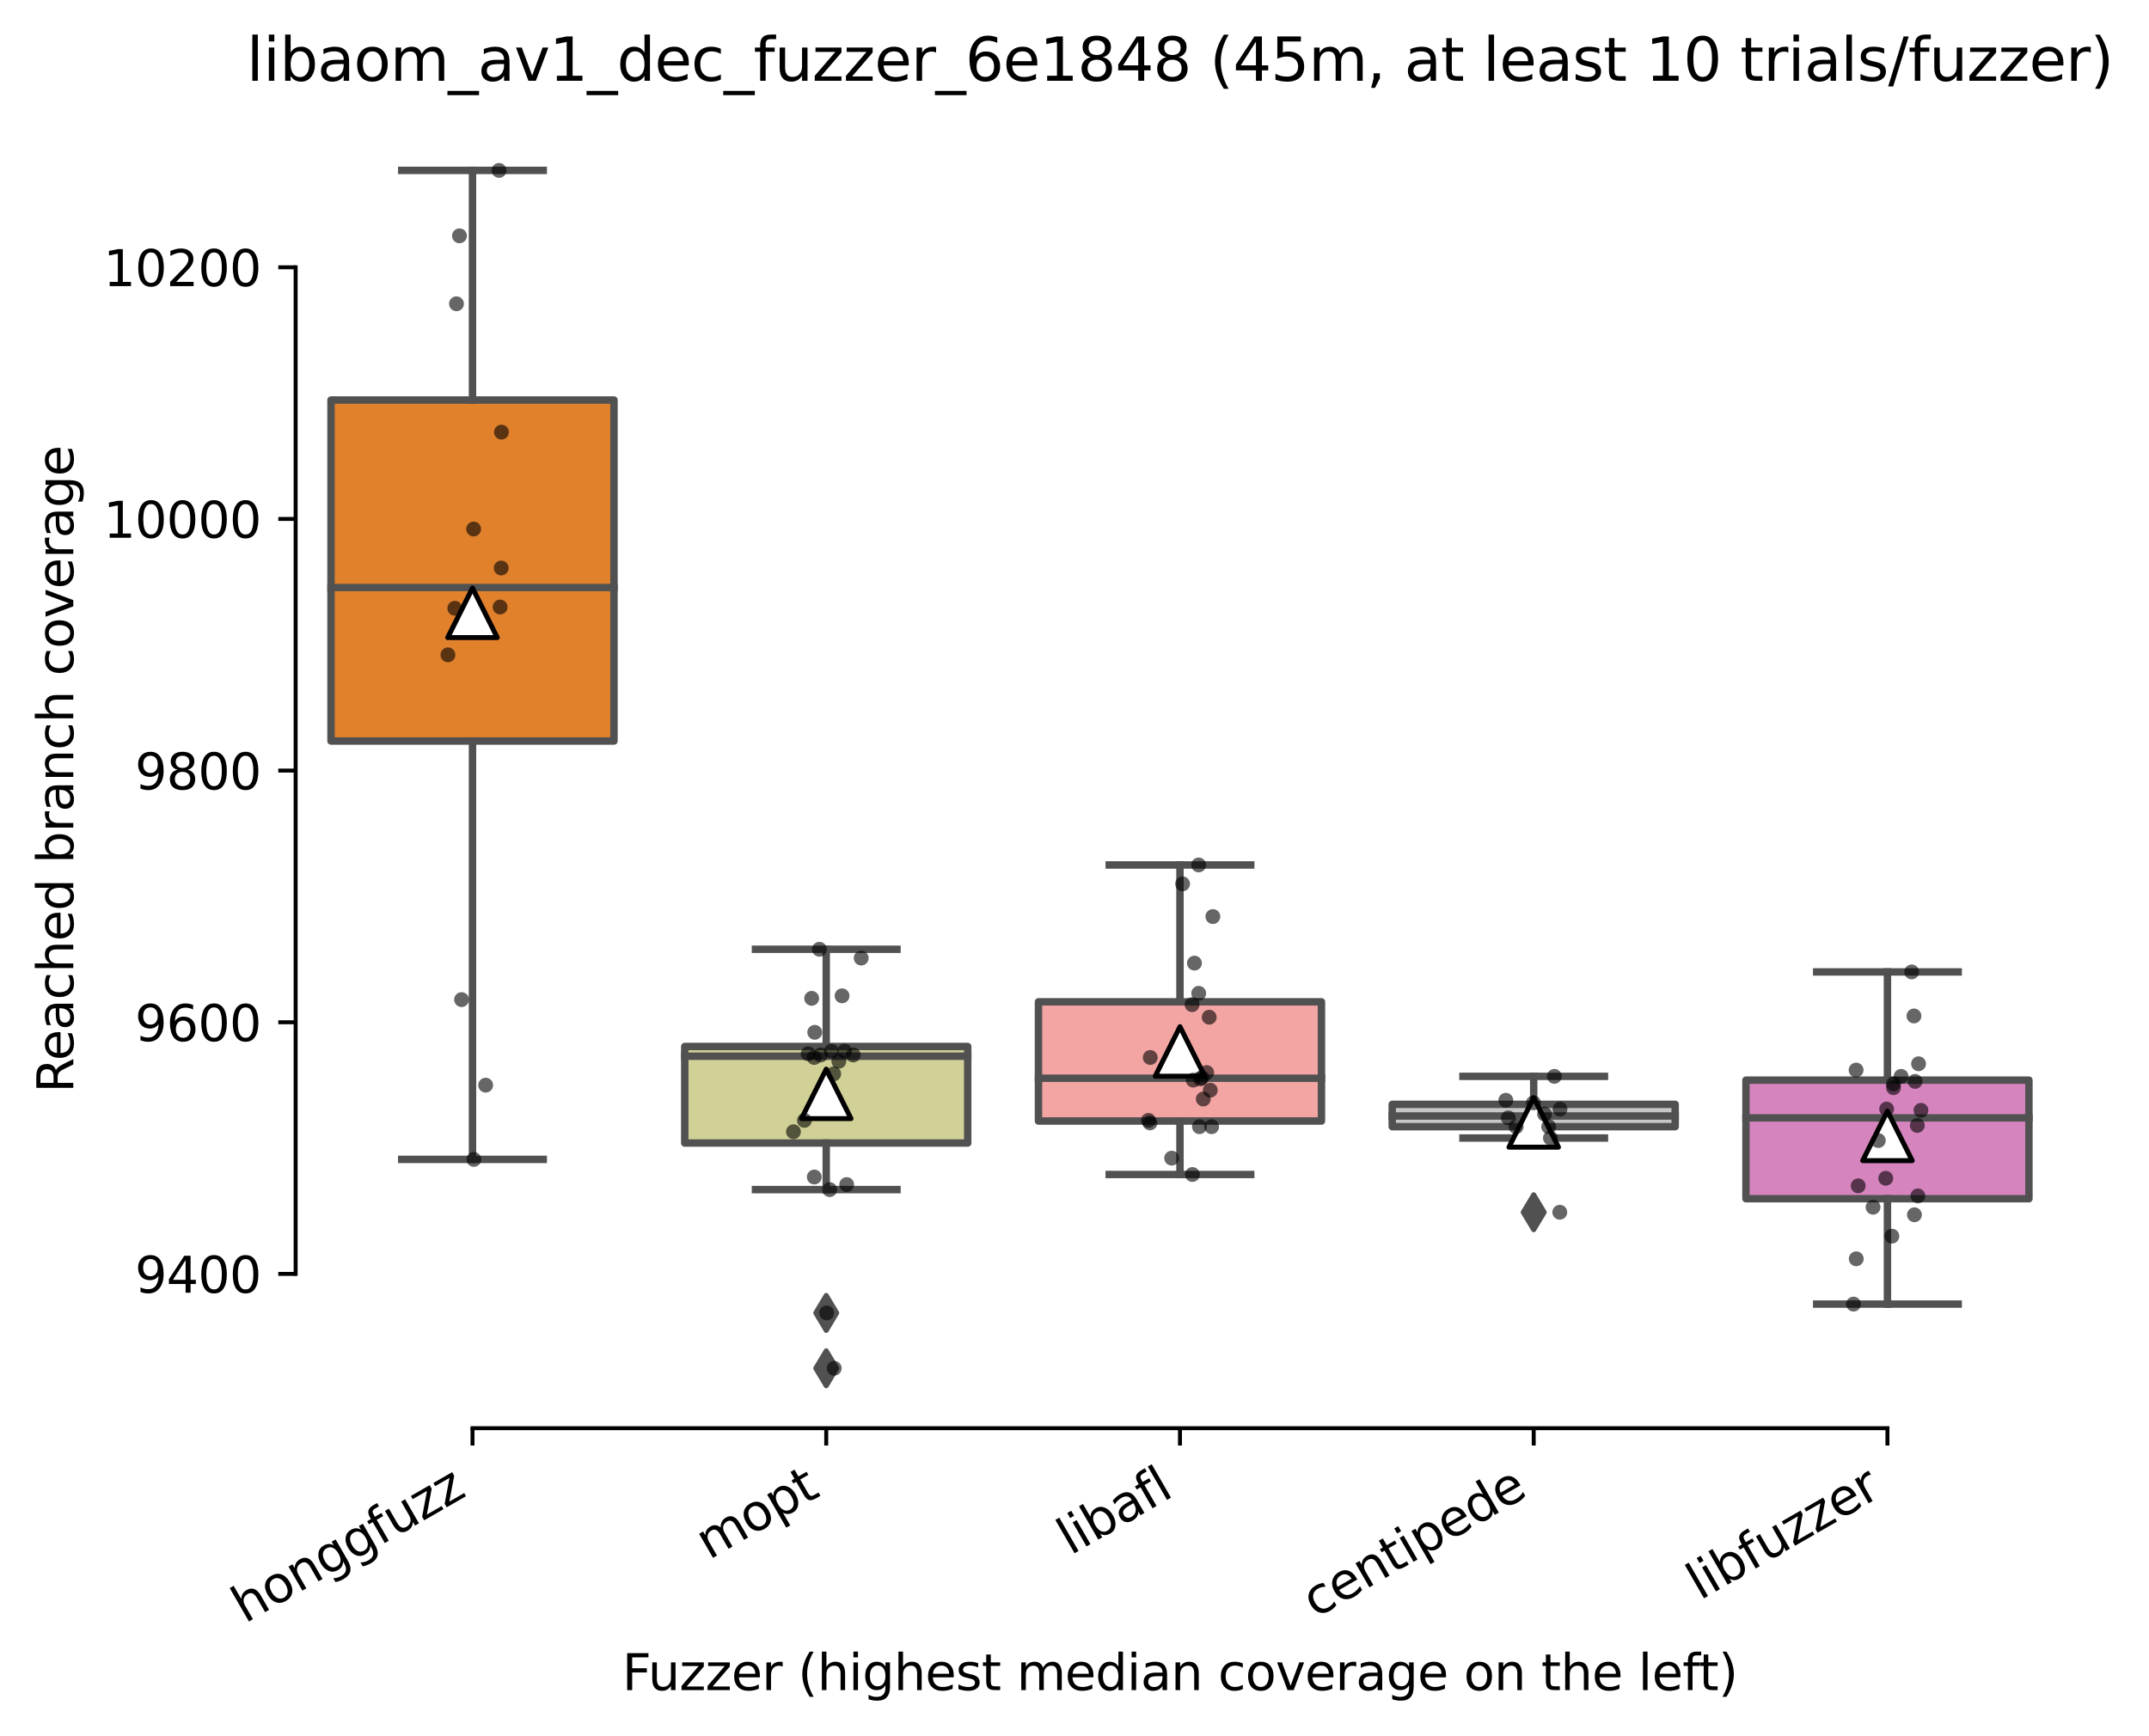 <?xml version="1.0" encoding="utf-8" standalone="no"?>
<!DOCTYPE svg PUBLIC "-//W3C//DTD SVG 1.1//EN"
  "http://www.w3.org/Graphics/SVG/1.1/DTD/svg11.dtd">
<svg xmlns:xlink="http://www.w3.org/1999/xlink" width="433.91pt" height="350.612pt" viewBox="0 0 433.91 350.612" xmlns="http://www.w3.org/2000/svg" version="1.1">
 <defs>
  <style type="text/css">*{stroke-linejoin: round; stroke-linecap: butt}</style>
 </defs>
 <g id="figure_1">
  <g id="patch_1">
   <path d="M 0 350.612 
L 433.91 350.612 
L 433.91 0 
L 0 0 
z
" style="fill: #ffffff"/>
  </g>
  <g id="axes_1">
   <g id="patch_2">
    <path d="M 59.691 288.43 
L 416.811 288.43 
L 416.811 22.318 
L 59.691 22.318 
z
" style="fill: #ffffff"/>
   </g>
   <g id="patch_3">
    <path d="M 66.833 149.656 
L 123.972 149.656 
L 123.972 80.791 
L 66.833 80.791 
L 66.833 149.656 
z
" clip-path="url(#pc17a23e292)" style="fill: #e1812c; stroke: #515151; stroke-width: 1.5; stroke-linejoin: miter"/>
   </g>
   <g id="patch_4">
    <path d="M 138.257 230.847 
L 195.396 230.847 
L 195.396 211.344 
L 138.257 211.344 
L 138.257 230.847 
z
" clip-path="url(#pc17a23e292)" style="fill: #d1d197; stroke: #515151; stroke-width: 1.5; stroke-linejoin: miter"/>
   </g>
   <g id="patch_5">
    <path d="M 209.681 226.4 
L 266.82 226.4 
L 266.82 202.322 
L 209.681 202.322 
L 209.681 226.4 
z
" clip-path="url(#pc17a23e292)" style="fill: #f2a5a3; stroke: #515151; stroke-width: 1.5; stroke-linejoin: miter"/>
   </g>
   <g id="patch_6">
    <path d="M 281.105 227.544 
L 338.244 227.544 
L 338.244 223.033 
L 281.105 223.033 
L 281.105 227.544 
z
" clip-path="url(#pc17a23e292)" style="fill: #c7c7c7; stroke: #515151; stroke-width: 1.5; stroke-linejoin: miter"/>
   </g>
   <g id="patch_7">
    <path d="M 352.529 242.092 
L 409.668 242.092 
L 409.668 218.141 
L 352.529 218.141 
L 352.529 242.092 
z
" clip-path="url(#pc17a23e292)" style="fill: #d684bd; stroke: #515151; stroke-width: 1.5; stroke-linejoin: miter"/>
   </g>
   <g id="matplotlib.axis_1">
    <g id="xtick_1">
     <g id="line2d_1">
      <defs>
       <path id="m6e0537c644" d="M 0 0 
L 0 3.5 
" style="stroke: #000000; stroke-width: 0.8"/>
      </defs>
      <g>
       <use xlink:href="#m6e0537c644" x="95.403" y="288.43" style="stroke: #000000; stroke-width: 0.8"/>
      </g>
     </g>
     <g id="text_1">
      <!-- honggfuzz -->
      <g transform="translate(49.463 327.933) rotate(-30) scale(0.1 -0.1)">
       <defs>
        <path id="DejaVuSans-68" d="M 3513 2113 
L 3513 0 
L 2938 0 
L 2938 2094 
Q 2938 2591 2744 2837 
Q 2550 3084 2163 3084 
Q 1697 3084 1428 2787 
Q 1159 2491 1159 1978 
L 1159 0 
L 581 0 
L 581 4863 
L 1159 4863 
L 1159 2956 
Q 1366 3272 1645 3428 
Q 1925 3584 2291 3584 
Q 2894 3584 3203 3211 
Q 3513 2838 3513 2113 
z
" transform="scale(0.016)"/>
        <path id="DejaVuSans-6f" d="M 1959 3097 
Q 1497 3097 1228 2736 
Q 959 2375 959 1747 
Q 959 1119 1226 758 
Q 1494 397 1959 397 
Q 2419 397 2687 759 
Q 2956 1122 2956 1747 
Q 2956 2369 2687 2733 
Q 2419 3097 1959 3097 
z
M 1959 3584 
Q 2709 3584 3137 3096 
Q 3566 2609 3566 1747 
Q 3566 888 3137 398 
Q 2709 -91 1959 -91 
Q 1206 -91 779 398 
Q 353 888 353 1747 
Q 353 2609 779 3096 
Q 1206 3584 1959 3584 
z
" transform="scale(0.016)"/>
        <path id="DejaVuSans-6e" d="M 3513 2113 
L 3513 0 
L 2938 0 
L 2938 2094 
Q 2938 2591 2744 2837 
Q 2550 3084 2163 3084 
Q 1697 3084 1428 2787 
Q 1159 2491 1159 1978 
L 1159 0 
L 581 0 
L 581 3500 
L 1159 3500 
L 1159 2956 
Q 1366 3272 1645 3428 
Q 1925 3584 2291 3584 
Q 2894 3584 3203 3211 
Q 3513 2838 3513 2113 
z
" transform="scale(0.016)"/>
        <path id="DejaVuSans-67" d="M 2906 1791 
Q 2906 2416 2648 2759 
Q 2391 3103 1925 3103 
Q 1463 3103 1205 2759 
Q 947 2416 947 1791 
Q 947 1169 1205 825 
Q 1463 481 1925 481 
Q 2391 481 2648 825 
Q 2906 1169 2906 1791 
z
M 3481 434 
Q 3481 -459 3084 -895 
Q 2688 -1331 1869 -1331 
Q 1566 -1331 1297 -1286 
Q 1028 -1241 775 -1147 
L 775 -588 
Q 1028 -725 1275 -790 
Q 1522 -856 1778 -856 
Q 2344 -856 2625 -561 
Q 2906 -266 2906 331 
L 2906 616 
Q 2728 306 2450 153 
Q 2172 0 1784 0 
Q 1141 0 747 490 
Q 353 981 353 1791 
Q 353 2603 747 3093 
Q 1141 3584 1784 3584 
Q 2172 3584 2450 3431 
Q 2728 3278 2906 2969 
L 2906 3500 
L 3481 3500 
L 3481 434 
z
" transform="scale(0.016)"/>
        <path id="DejaVuSans-66" d="M 2375 4863 
L 2375 4384 
L 1825 4384 
Q 1516 4384 1395 4259 
Q 1275 4134 1275 3809 
L 1275 3500 
L 2222 3500 
L 2222 3053 
L 1275 3053 
L 1275 0 
L 697 0 
L 697 3053 
L 147 3053 
L 147 3500 
L 697 3500 
L 697 3744 
Q 697 4328 969 4595 
Q 1241 4863 1831 4863 
L 2375 4863 
z
" transform="scale(0.016)"/>
        <path id="DejaVuSans-75" d="M 544 1381 
L 544 3500 
L 1119 3500 
L 1119 1403 
Q 1119 906 1312 657 
Q 1506 409 1894 409 
Q 2359 409 2629 706 
Q 2900 1003 2900 1516 
L 2900 3500 
L 3475 3500 
L 3475 0 
L 2900 0 
L 2900 538 
Q 2691 219 2414 64 
Q 2138 -91 1772 -91 
Q 1169 -91 856 284 
Q 544 659 544 1381 
z
M 1991 3584 
L 1991 3584 
z
" transform="scale(0.016)"/>
        <path id="DejaVuSans-7a" d="M 353 3500 
L 3084 3500 
L 3084 2975 
L 922 459 
L 3084 459 
L 3084 0 
L 275 0 
L 275 525 
L 2438 3041 
L 353 3041 
L 353 3500 
z
" transform="scale(0.016)"/>
       </defs>
       <use xlink:href="#DejaVuSans-68"/>
       <use xlink:href="#DejaVuSans-6f" x="63.379"/>
       <use xlink:href="#DejaVuSans-6e" x="124.561"/>
       <use xlink:href="#DejaVuSans-67" x="187.939"/>
       <use xlink:href="#DejaVuSans-67" x="251.416"/>
       <use xlink:href="#DejaVuSans-66" x="314.893"/>
       <use xlink:href="#DejaVuSans-75" x="350.098"/>
       <use xlink:href="#DejaVuSans-7a" x="413.477"/>
       <use xlink:href="#DejaVuSans-7a" x="465.967"/>
      </g>
     </g>
    </g>
    <g id="xtick_2">
     <g id="line2d_2">
      <g>
       <use xlink:href="#m6e0537c644" x="166.827" y="288.43" style="stroke: #000000; stroke-width: 0.8"/>
      </g>
     </g>
     <g id="text_2">
      <!-- mopt -->
      <g transform="translate(143.159 315.075) rotate(-30) scale(0.1 -0.1)">
       <defs>
        <path id="DejaVuSans-6d" d="M 3328 2828 
Q 3544 3216 3844 3400 
Q 4144 3584 4550 3584 
Q 5097 3584 5394 3201 
Q 5691 2819 5691 2113 
L 5691 0 
L 5113 0 
L 5113 2094 
Q 5113 2597 4934 2840 
Q 4756 3084 4391 3084 
Q 3944 3084 3684 2787 
Q 3425 2491 3425 1978 
L 3425 0 
L 2847 0 
L 2847 2094 
Q 2847 2600 2669 2842 
Q 2491 3084 2119 3084 
Q 1678 3084 1418 2786 
Q 1159 2488 1159 1978 
L 1159 0 
L 581 0 
L 581 3500 
L 1159 3500 
L 1159 2956 
Q 1356 3278 1631 3431 
Q 1906 3584 2284 3584 
Q 2666 3584 2933 3390 
Q 3200 3197 3328 2828 
z
" transform="scale(0.016)"/>
        <path id="DejaVuSans-70" d="M 1159 525 
L 1159 -1331 
L 581 -1331 
L 581 3500 
L 1159 3500 
L 1159 2969 
Q 1341 3281 1617 3432 
Q 1894 3584 2278 3584 
Q 2916 3584 3314 3078 
Q 3713 2572 3713 1747 
Q 3713 922 3314 415 
Q 2916 -91 2278 -91 
Q 1894 -91 1617 61 
Q 1341 213 1159 525 
z
M 3116 1747 
Q 3116 2381 2855 2742 
Q 2594 3103 2138 3103 
Q 1681 3103 1420 2742 
Q 1159 2381 1159 1747 
Q 1159 1113 1420 752 
Q 1681 391 2138 391 
Q 2594 391 2855 752 
Q 3116 1113 3116 1747 
z
" transform="scale(0.016)"/>
        <path id="DejaVuSans-74" d="M 1172 4494 
L 1172 3500 
L 2356 3500 
L 2356 3053 
L 1172 3053 
L 1172 1153 
Q 1172 725 1289 603 
Q 1406 481 1766 481 
L 2356 481 
L 2356 0 
L 1766 0 
Q 1100 0 847 248 
Q 594 497 594 1153 
L 594 3053 
L 172 3053 
L 172 3500 
L 594 3500 
L 594 4494 
L 1172 4494 
z
" transform="scale(0.016)"/>
       </defs>
       <use xlink:href="#DejaVuSans-6d"/>
       <use xlink:href="#DejaVuSans-6f" x="97.412"/>
       <use xlink:href="#DejaVuSans-70" x="158.594"/>
       <use xlink:href="#DejaVuSans-74" x="222.07"/>
      </g>
     </g>
    </g>
    <g id="xtick_3">
     <g id="line2d_3">
      <g>
       <use xlink:href="#m6e0537c644" x="238.251" y="288.43" style="stroke: #000000; stroke-width: 0.8"/>
      </g>
     </g>
     <g id="text_3">
      <!-- libafl -->
      <g transform="translate(216.139 314.176) rotate(-30) scale(0.1 -0.1)">
       <defs>
        <path id="DejaVuSans-6c" d="M 603 4863 
L 1178 4863 
L 1178 0 
L 603 0 
L 603 4863 
z
" transform="scale(0.016)"/>
        <path id="DejaVuSans-69" d="M 603 3500 
L 1178 3500 
L 1178 0 
L 603 0 
L 603 3500 
z
M 603 4863 
L 1178 4863 
L 1178 4134 
L 603 4134 
L 603 4863 
z
" transform="scale(0.016)"/>
        <path id="DejaVuSans-62" d="M 3116 1747 
Q 3116 2381 2855 2742 
Q 2594 3103 2138 3103 
Q 1681 3103 1420 2742 
Q 1159 2381 1159 1747 
Q 1159 1113 1420 752 
Q 1681 391 2138 391 
Q 2594 391 2855 752 
Q 3116 1113 3116 1747 
z
M 1159 2969 
Q 1341 3281 1617 3432 
Q 1894 3584 2278 3584 
Q 2916 3584 3314 3078 
Q 3713 2572 3713 1747 
Q 3713 922 3314 415 
Q 2916 -91 2278 -91 
Q 1894 -91 1617 61 
Q 1341 213 1159 525 
L 1159 0 
L 581 0 
L 581 4863 
L 1159 4863 
L 1159 2969 
z
" transform="scale(0.016)"/>
        <path id="DejaVuSans-61" d="M 2194 1759 
Q 1497 1759 1228 1600 
Q 959 1441 959 1056 
Q 959 750 1161 570 
Q 1363 391 1709 391 
Q 2188 391 2477 730 
Q 2766 1069 2766 1631 
L 2766 1759 
L 2194 1759 
z
M 3341 1997 
L 3341 0 
L 2766 0 
L 2766 531 
Q 2569 213 2275 61 
Q 1981 -91 1556 -91 
Q 1019 -91 701 211 
Q 384 513 384 1019 
Q 384 1609 779 1909 
Q 1175 2209 1959 2209 
L 2766 2209 
L 2766 2266 
Q 2766 2663 2505 2880 
Q 2244 3097 1772 3097 
Q 1472 3097 1187 3025 
Q 903 2953 641 2809 
L 641 3341 
Q 956 3463 1253 3523 
Q 1550 3584 1831 3584 
Q 2591 3584 2966 3190 
Q 3341 2797 3341 1997 
z
" transform="scale(0.016)"/>
       </defs>
       <use xlink:href="#DejaVuSans-6c"/>
       <use xlink:href="#DejaVuSans-69" x="27.783"/>
       <use xlink:href="#DejaVuSans-62" x="55.566"/>
       <use xlink:href="#DejaVuSans-61" x="119.043"/>
       <use xlink:href="#DejaVuSans-66" x="180.322"/>
       <use xlink:href="#DejaVuSans-6c" x="215.527"/>
      </g>
     </g>
    </g>
    <g id="xtick_4">
     <g id="line2d_4">
      <g>
       <use xlink:href="#m6e0537c644" x="309.675" y="288.43" style="stroke: #000000; stroke-width: 0.8"/>
      </g>
     </g>
     <g id="text_4">
      <!-- centipede -->
      <g transform="translate(265.601 326.856) rotate(-30) scale(0.1 -0.1)">
       <defs>
        <path id="DejaVuSans-63" d="M 3122 3366 
L 3122 2828 
Q 2878 2963 2633 3030 
Q 2388 3097 2138 3097 
Q 1578 3097 1268 2742 
Q 959 2388 959 1747 
Q 959 1106 1268 751 
Q 1578 397 2138 397 
Q 2388 397 2633 464 
Q 2878 531 3122 666 
L 3122 134 
Q 2881 22 2623 -34 
Q 2366 -91 2075 -91 
Q 1284 -91 818 406 
Q 353 903 353 1747 
Q 353 2603 823 3093 
Q 1294 3584 2113 3584 
Q 2378 3584 2631 3529 
Q 2884 3475 3122 3366 
z
" transform="scale(0.016)"/>
        <path id="DejaVuSans-65" d="M 3597 1894 
L 3597 1613 
L 953 1613 
Q 991 1019 1311 708 
Q 1631 397 2203 397 
Q 2534 397 2845 478 
Q 3156 559 3463 722 
L 3463 178 
Q 3153 47 2828 -22 
Q 2503 -91 2169 -91 
Q 1331 -91 842 396 
Q 353 884 353 1716 
Q 353 2575 817 3079 
Q 1281 3584 2069 3584 
Q 2775 3584 3186 3129 
Q 3597 2675 3597 1894 
z
M 3022 2063 
Q 3016 2534 2758 2815 
Q 2500 3097 2075 3097 
Q 1594 3097 1305 2825 
Q 1016 2553 972 2059 
L 3022 2063 
z
" transform="scale(0.016)"/>
        <path id="DejaVuSans-64" d="M 2906 2969 
L 2906 4863 
L 3481 4863 
L 3481 0 
L 2906 0 
L 2906 525 
Q 2725 213 2448 61 
Q 2172 -91 1784 -91 
Q 1150 -91 751 415 
Q 353 922 353 1747 
Q 353 2572 751 3078 
Q 1150 3584 1784 3584 
Q 2172 3584 2448 3432 
Q 2725 3281 2906 2969 
z
M 947 1747 
Q 947 1113 1208 752 
Q 1469 391 1925 391 
Q 2381 391 2643 752 
Q 2906 1113 2906 1747 
Q 2906 2381 2643 2742 
Q 2381 3103 1925 3103 
Q 1469 3103 1208 2742 
Q 947 2381 947 1747 
z
" transform="scale(0.016)"/>
       </defs>
       <use xlink:href="#DejaVuSans-63"/>
       <use xlink:href="#DejaVuSans-65" x="54.98"/>
       <use xlink:href="#DejaVuSans-6e" x="116.504"/>
       <use xlink:href="#DejaVuSans-74" x="179.883"/>
       <use xlink:href="#DejaVuSans-69" x="219.092"/>
       <use xlink:href="#DejaVuSans-70" x="246.875"/>
       <use xlink:href="#DejaVuSans-65" x="310.352"/>
       <use xlink:href="#DejaVuSans-64" x="371.875"/>
       <use xlink:href="#DejaVuSans-65" x="435.352"/>
      </g>
     </g>
    </g>
    <g id="xtick_5">
     <g id="line2d_5">
      <g>
       <use xlink:href="#m6e0537c644" x="381.099" y="288.43" style="stroke: #000000; stroke-width: 0.8"/>
      </g>
     </g>
     <g id="text_5">
      <!-- libfuzzer -->
      <g transform="translate(343.232 323.272) rotate(-30) scale(0.1 -0.1)">
       <defs>
        <path id="DejaVuSans-72" d="M 2631 2963 
Q 2534 3019 2420 3045 
Q 2306 3072 2169 3072 
Q 1681 3072 1420 2755 
Q 1159 2438 1159 1844 
L 1159 0 
L 581 0 
L 581 3500 
L 1159 3500 
L 1159 2956 
Q 1341 3275 1631 3429 
Q 1922 3584 2338 3584 
Q 2397 3584 2469 3576 
Q 2541 3569 2628 3553 
L 2631 2963 
z
" transform="scale(0.016)"/>
       </defs>
       <use xlink:href="#DejaVuSans-6c"/>
       <use xlink:href="#DejaVuSans-69" x="27.783"/>
       <use xlink:href="#DejaVuSans-62" x="55.566"/>
       <use xlink:href="#DejaVuSans-66" x="119.043"/>
       <use xlink:href="#DejaVuSans-75" x="154.248"/>
       <use xlink:href="#DejaVuSans-7a" x="217.627"/>
       <use xlink:href="#DejaVuSans-7a" x="270.117"/>
       <use xlink:href="#DejaVuSans-65" x="322.607"/>
       <use xlink:href="#DejaVuSans-72" x="384.131"/>
      </g>
     </g>
    </g>
    <g id="text_6">
     <!-- Fuzzer (highest median coverage on the left) -->
     <g transform="translate(125.633 341.333) scale(0.1 -0.1)">
      <defs>
       <path id="DejaVuSans-46" d="M 628 4666 
L 3309 4666 
L 3309 4134 
L 1259 4134 
L 1259 2759 
L 3109 2759 
L 3109 2228 
L 1259 2228 
L 1259 0 
L 628 0 
L 628 4666 
z
" transform="scale(0.016)"/>
       <path id="DejaVuSans-20" transform="scale(0.016)"/>
       <path id="DejaVuSans-28" d="M 1984 4856 
Q 1566 4138 1362 3434 
Q 1159 2731 1159 2009 
Q 1159 1288 1364 580 
Q 1569 -128 1984 -844 
L 1484 -844 
Q 1016 -109 783 600 
Q 550 1309 550 2009 
Q 550 2706 781 3412 
Q 1013 4119 1484 4856 
L 1984 4856 
z
" transform="scale(0.016)"/>
       <path id="DejaVuSans-73" d="M 2834 3397 
L 2834 2853 
Q 2591 2978 2328 3040 
Q 2066 3103 1784 3103 
Q 1356 3103 1142 2972 
Q 928 2841 928 2578 
Q 928 2378 1081 2264 
Q 1234 2150 1697 2047 
L 1894 2003 
Q 2506 1872 2764 1633 
Q 3022 1394 3022 966 
Q 3022 478 2636 193 
Q 2250 -91 1575 -91 
Q 1294 -91 989 -36 
Q 684 19 347 128 
L 347 722 
Q 666 556 975 473 
Q 1284 391 1588 391 
Q 1994 391 2212 530 
Q 2431 669 2431 922 
Q 2431 1156 2273 1281 
Q 2116 1406 1581 1522 
L 1381 1569 
Q 847 1681 609 1914 
Q 372 2147 372 2553 
Q 372 3047 722 3315 
Q 1072 3584 1716 3584 
Q 2034 3584 2315 3537 
Q 2597 3491 2834 3397 
z
" transform="scale(0.016)"/>
       <path id="DejaVuSans-76" d="M 191 3500 
L 800 3500 
L 1894 563 
L 2988 3500 
L 3597 3500 
L 2284 0 
L 1503 0 
L 191 3500 
z
" transform="scale(0.016)"/>
       <path id="DejaVuSans-29" d="M 513 4856 
L 1013 4856 
Q 1481 4119 1714 3412 
Q 1947 2706 1947 2009 
Q 1947 1309 1714 600 
Q 1481 -109 1013 -844 
L 513 -844 
Q 928 -128 1133 580 
Q 1338 1288 1338 2009 
Q 1338 2731 1133 3434 
Q 928 4138 513 4856 
z
" transform="scale(0.016)"/>
      </defs>
      <use xlink:href="#DejaVuSans-46"/>
      <use xlink:href="#DejaVuSans-75" x="52.02"/>
      <use xlink:href="#DejaVuSans-7a" x="115.398"/>
      <use xlink:href="#DejaVuSans-7a" x="167.889"/>
      <use xlink:href="#DejaVuSans-65" x="220.379"/>
      <use xlink:href="#DejaVuSans-72" x="281.902"/>
      <use xlink:href="#DejaVuSans-20" x="323.016"/>
      <use xlink:href="#DejaVuSans-28" x="354.803"/>
      <use xlink:href="#DejaVuSans-68" x="393.816"/>
      <use xlink:href="#DejaVuSans-69" x="457.195"/>
      <use xlink:href="#DejaVuSans-67" x="484.979"/>
      <use xlink:href="#DejaVuSans-68" x="548.455"/>
      <use xlink:href="#DejaVuSans-65" x="611.834"/>
      <use xlink:href="#DejaVuSans-73" x="673.357"/>
      <use xlink:href="#DejaVuSans-74" x="725.457"/>
      <use xlink:href="#DejaVuSans-20" x="764.666"/>
      <use xlink:href="#DejaVuSans-6d" x="796.453"/>
      <use xlink:href="#DejaVuSans-65" x="893.865"/>
      <use xlink:href="#DejaVuSans-64" x="955.389"/>
      <use xlink:href="#DejaVuSans-69" x="1018.865"/>
      <use xlink:href="#DejaVuSans-61" x="1046.648"/>
      <use xlink:href="#DejaVuSans-6e" x="1107.928"/>
      <use xlink:href="#DejaVuSans-20" x="1171.307"/>
      <use xlink:href="#DejaVuSans-63" x="1203.094"/>
      <use xlink:href="#DejaVuSans-6f" x="1258.074"/>
      <use xlink:href="#DejaVuSans-76" x="1319.256"/>
      <use xlink:href="#DejaVuSans-65" x="1378.436"/>
      <use xlink:href="#DejaVuSans-72" x="1439.959"/>
      <use xlink:href="#DejaVuSans-61" x="1481.072"/>
      <use xlink:href="#DejaVuSans-67" x="1542.352"/>
      <use xlink:href="#DejaVuSans-65" x="1605.828"/>
      <use xlink:href="#DejaVuSans-20" x="1667.352"/>
      <use xlink:href="#DejaVuSans-6f" x="1699.139"/>
      <use xlink:href="#DejaVuSans-6e" x="1760.32"/>
      <use xlink:href="#DejaVuSans-20" x="1823.699"/>
      <use xlink:href="#DejaVuSans-74" x="1855.486"/>
      <use xlink:href="#DejaVuSans-68" x="1894.695"/>
      <use xlink:href="#DejaVuSans-65" x="1958.074"/>
      <use xlink:href="#DejaVuSans-20" x="2019.598"/>
      <use xlink:href="#DejaVuSans-6c" x="2051.385"/>
      <use xlink:href="#DejaVuSans-65" x="2079.168"/>
      <use xlink:href="#DejaVuSans-66" x="2140.691"/>
      <use xlink:href="#DejaVuSans-74" x="2174.146"/>
      <use xlink:href="#DejaVuSans-29" x="2213.355"/>
     </g>
    </g>
   </g>
   <g id="matplotlib.axis_2">
    <g id="ytick_1">
     <g id="line2d_6">
      <defs>
       <path id="m5ad2dd552d" d="M 0 0 
L -3.5 0 
" style="stroke: #000000; stroke-width: 0.8"/>
      </defs>
      <g>
       <use xlink:href="#m5ad2dd552d" x="59.691" y="257.275" style="stroke: #000000; stroke-width: 0.8"/>
      </g>
     </g>
     <g id="text_7">
      <!-- 9400 -->
      <g transform="translate(27.241 261.075) scale(0.1 -0.1)">
       <defs>
        <path id="DejaVuSans-39" d="M 703 97 
L 703 672 
Q 941 559 1184 500 
Q 1428 441 1663 441 
Q 2288 441 2617 861 
Q 2947 1281 2994 2138 
Q 2813 1869 2534 1725 
Q 2256 1581 1919 1581 
Q 1219 1581 811 2004 
Q 403 2428 403 3163 
Q 403 3881 828 4315 
Q 1253 4750 1959 4750 
Q 2769 4750 3195 4129 
Q 3622 3509 3622 2328 
Q 3622 1225 3098 567 
Q 2575 -91 1691 -91 
Q 1453 -91 1209 -44 
Q 966 3 703 97 
z
M 1959 2075 
Q 2384 2075 2632 2365 
Q 2881 2656 2881 3163 
Q 2881 3666 2632 3958 
Q 2384 4250 1959 4250 
Q 1534 4250 1286 3958 
Q 1038 3666 1038 3163 
Q 1038 2656 1286 2365 
Q 1534 2075 1959 2075 
z
" transform="scale(0.016)"/>
        <path id="DejaVuSans-34" d="M 2419 4116 
L 825 1625 
L 2419 1625 
L 2419 4116 
z
M 2253 4666 
L 3047 4666 
L 3047 1625 
L 3713 1625 
L 3713 1100 
L 3047 1100 
L 3047 0 
L 2419 0 
L 2419 1100 
L 313 1100 
L 313 1709 
L 2253 4666 
z
" transform="scale(0.016)"/>
        <path id="DejaVuSans-30" d="M 2034 4250 
Q 1547 4250 1301 3770 
Q 1056 3291 1056 2328 
Q 1056 1369 1301 889 
Q 1547 409 2034 409 
Q 2525 409 2770 889 
Q 3016 1369 3016 2328 
Q 3016 3291 2770 3770 
Q 2525 4250 2034 4250 
z
M 2034 4750 
Q 2819 4750 3233 4129 
Q 3647 3509 3647 2328 
Q 3647 1150 3233 529 
Q 2819 -91 2034 -91 
Q 1250 -91 836 529 
Q 422 1150 422 2328 
Q 422 3509 836 4129 
Q 1250 4750 2034 4750 
z
" transform="scale(0.016)"/>
       </defs>
       <use xlink:href="#DejaVuSans-39"/>
       <use xlink:href="#DejaVuSans-34" x="63.623"/>
       <use xlink:href="#DejaVuSans-30" x="127.246"/>
       <use xlink:href="#DejaVuSans-30" x="190.869"/>
      </g>
     </g>
    </g>
    <g id="ytick_2">
     <g id="line2d_7">
      <g>
       <use xlink:href="#m5ad2dd552d" x="59.691" y="206.452" style="stroke: #000000; stroke-width: 0.8"/>
      </g>
     </g>
     <g id="text_8">
      <!-- 9600 -->
      <g transform="translate(27.241 210.251) scale(0.1 -0.1)">
       <defs>
        <path id="DejaVuSans-36" d="M 2113 2584 
Q 1688 2584 1439 2293 
Q 1191 2003 1191 1497 
Q 1191 994 1439 701 
Q 1688 409 2113 409 
Q 2538 409 2786 701 
Q 3034 994 3034 1497 
Q 3034 2003 2786 2293 
Q 2538 2584 2113 2584 
z
M 3366 4563 
L 3366 3988 
Q 3128 4100 2886 4159 
Q 2644 4219 2406 4219 
Q 1781 4219 1451 3797 
Q 1122 3375 1075 2522 
Q 1259 2794 1537 2939 
Q 1816 3084 2150 3084 
Q 2853 3084 3261 2657 
Q 3669 2231 3669 1497 
Q 3669 778 3244 343 
Q 2819 -91 2113 -91 
Q 1303 -91 875 529 
Q 447 1150 447 2328 
Q 447 3434 972 4092 
Q 1497 4750 2381 4750 
Q 2619 4750 2861 4703 
Q 3103 4656 3366 4563 
z
" transform="scale(0.016)"/>
       </defs>
       <use xlink:href="#DejaVuSans-39"/>
       <use xlink:href="#DejaVuSans-36" x="63.623"/>
       <use xlink:href="#DejaVuSans-30" x="127.246"/>
       <use xlink:href="#DejaVuSans-30" x="190.869"/>
      </g>
     </g>
    </g>
    <g id="ytick_3">
     <g id="line2d_8">
      <g>
       <use xlink:href="#m5ad2dd552d" x="59.691" y="155.628" style="stroke: #000000; stroke-width: 0.8"/>
      </g>
     </g>
     <g id="text_9">
      <!-- 9800 -->
      <g transform="translate(27.241 159.427) scale(0.1 -0.1)">
       <defs>
        <path id="DejaVuSans-38" d="M 2034 2216 
Q 1584 2216 1326 1975 
Q 1069 1734 1069 1313 
Q 1069 891 1326 650 
Q 1584 409 2034 409 
Q 2484 409 2743 651 
Q 3003 894 3003 1313 
Q 3003 1734 2745 1975 
Q 2488 2216 2034 2216 
z
M 1403 2484 
Q 997 2584 770 2862 
Q 544 3141 544 3541 
Q 544 4100 942 4425 
Q 1341 4750 2034 4750 
Q 2731 4750 3128 4425 
Q 3525 4100 3525 3541 
Q 3525 3141 3298 2862 
Q 3072 2584 2669 2484 
Q 3125 2378 3379 2068 
Q 3634 1759 3634 1313 
Q 3634 634 3220 271 
Q 2806 -91 2034 -91 
Q 1263 -91 848 271 
Q 434 634 434 1313 
Q 434 1759 690 2068 
Q 947 2378 1403 2484 
z
M 1172 3481 
Q 1172 3119 1398 2916 
Q 1625 2713 2034 2713 
Q 2441 2713 2670 2916 
Q 2900 3119 2900 3481 
Q 2900 3844 2670 4047 
Q 2441 4250 2034 4250 
Q 1625 4250 1398 4047 
Q 1172 3844 1172 3481 
z
" transform="scale(0.016)"/>
       </defs>
       <use xlink:href="#DejaVuSans-39"/>
       <use xlink:href="#DejaVuSans-38" x="63.623"/>
       <use xlink:href="#DejaVuSans-30" x="127.246"/>
       <use xlink:href="#DejaVuSans-30" x="190.869"/>
      </g>
     </g>
    </g>
    <g id="ytick_4">
     <g id="line2d_9">
      <g>
       <use xlink:href="#m5ad2dd552d" x="59.691" y="104.805" style="stroke: #000000; stroke-width: 0.8"/>
      </g>
     </g>
     <g id="text_10">
      <!-- 10000 -->
      <g transform="translate(20.878 108.604) scale(0.1 -0.1)">
       <defs>
        <path id="DejaVuSans-31" d="M 794 531 
L 1825 531 
L 1825 4091 
L 703 3866 
L 703 4441 
L 1819 4666 
L 2450 4666 
L 2450 531 
L 3481 531 
L 3481 0 
L 794 0 
L 794 531 
z
" transform="scale(0.016)"/>
       </defs>
       <use xlink:href="#DejaVuSans-31"/>
       <use xlink:href="#DejaVuSans-30" x="63.623"/>
       <use xlink:href="#DejaVuSans-30" x="127.246"/>
       <use xlink:href="#DejaVuSans-30" x="190.869"/>
       <use xlink:href="#DejaVuSans-30" x="254.492"/>
      </g>
     </g>
    </g>
    <g id="ytick_5">
     <g id="line2d_10">
      <g>
       <use xlink:href="#m5ad2dd552d" x="59.691" y="53.981" style="stroke: #000000; stroke-width: 0.8"/>
      </g>
     </g>
     <g id="text_11">
      <!-- 10200 -->
      <g transform="translate(20.878 57.78) scale(0.1 -0.1)">
       <defs>
        <path id="DejaVuSans-32" d="M 1228 531 
L 3431 531 
L 3431 0 
L 469 0 
L 469 531 
Q 828 903 1448 1529 
Q 2069 2156 2228 2338 
Q 2531 2678 2651 2914 
Q 2772 3150 2772 3378 
Q 2772 3750 2511 3984 
Q 2250 4219 1831 4219 
Q 1534 4219 1204 4116 
Q 875 4013 500 3803 
L 500 4441 
Q 881 4594 1212 4672 
Q 1544 4750 1819 4750 
Q 2544 4750 2975 4387 
Q 3406 4025 3406 3419 
Q 3406 3131 3298 2873 
Q 3191 2616 2906 2266 
Q 2828 2175 2409 1742 
Q 1991 1309 1228 531 
z
" transform="scale(0.016)"/>
       </defs>
       <use xlink:href="#DejaVuSans-31"/>
       <use xlink:href="#DejaVuSans-30" x="63.623"/>
       <use xlink:href="#DejaVuSans-32" x="127.246"/>
       <use xlink:href="#DejaVuSans-30" x="190.869"/>
       <use xlink:href="#DejaVuSans-30" x="254.492"/>
      </g>
     </g>
    </g>
    <g id="text_12">
     <!-- Reached branch coverage -->
     <g transform="translate(14.798 220.706) rotate(-90) scale(0.1 -0.1)">
      <defs>
       <path id="DejaVuSans-52" d="M 2841 2188 
Q 3044 2119 3236 1894 
Q 3428 1669 3622 1275 
L 4263 0 
L 3584 0 
L 2988 1197 
Q 2756 1666 2539 1819 
Q 2322 1972 1947 1972 
L 1259 1972 
L 1259 0 
L 628 0 
L 628 4666 
L 2053 4666 
Q 2853 4666 3247 4331 
Q 3641 3997 3641 3322 
Q 3641 2881 3436 2590 
Q 3231 2300 2841 2188 
z
M 1259 4147 
L 1259 2491 
L 2053 2491 
Q 2509 2491 2742 2702 
Q 2975 2913 2975 3322 
Q 2975 3731 2742 3939 
Q 2509 4147 2053 4147 
L 1259 4147 
z
" transform="scale(0.016)"/>
      </defs>
      <use xlink:href="#DejaVuSans-52"/>
      <use xlink:href="#DejaVuSans-65" x="64.982"/>
      <use xlink:href="#DejaVuSans-61" x="126.506"/>
      <use xlink:href="#DejaVuSans-63" x="187.785"/>
      <use xlink:href="#DejaVuSans-68" x="242.766"/>
      <use xlink:href="#DejaVuSans-65" x="306.145"/>
      <use xlink:href="#DejaVuSans-64" x="367.668"/>
      <use xlink:href="#DejaVuSans-20" x="431.145"/>
      <use xlink:href="#DejaVuSans-62" x="462.932"/>
      <use xlink:href="#DejaVuSans-72" x="526.408"/>
      <use xlink:href="#DejaVuSans-61" x="567.521"/>
      <use xlink:href="#DejaVuSans-6e" x="628.801"/>
      <use xlink:href="#DejaVuSans-63" x="692.18"/>
      <use xlink:href="#DejaVuSans-68" x="747.16"/>
      <use xlink:href="#DejaVuSans-20" x="810.539"/>
      <use xlink:href="#DejaVuSans-63" x="842.326"/>
      <use xlink:href="#DejaVuSans-6f" x="897.307"/>
      <use xlink:href="#DejaVuSans-76" x="958.488"/>
      <use xlink:href="#DejaVuSans-65" x="1017.668"/>
      <use xlink:href="#DejaVuSans-72" x="1079.191"/>
      <use xlink:href="#DejaVuSans-61" x="1120.305"/>
      <use xlink:href="#DejaVuSans-67" x="1181.584"/>
      <use xlink:href="#DejaVuSans-65" x="1245.061"/>
     </g>
    </g>
   </g>
   <g id="line2d_11">
    <path d="M 95.403 149.656 
L 95.403 234.151 
" clip-path="url(#pc17a23e292)" style="fill: none; stroke: #515151; stroke-width: 1.5; stroke-linecap: square"/>
   </g>
   <g id="line2d_12">
    <path d="M 95.403 80.791 
L 95.403 34.414 
" clip-path="url(#pc17a23e292)" style="fill: none; stroke: #515151; stroke-width: 1.5; stroke-linecap: square"/>
   </g>
   <g id="line2d_13">
    <path d="M 81.118 234.151 
L 109.687 234.151 
" clip-path="url(#pc17a23e292)" style="fill: none; stroke: #515151; stroke-width: 1.5; stroke-linecap: square"/>
   </g>
   <g id="line2d_14">
    <path d="M 81.118 34.414 
L 109.687 34.414 
" clip-path="url(#pc17a23e292)" style="fill: none; stroke: #515151; stroke-width: 1.5; stroke-linecap: square"/>
   </g>
   <g id="line2d_15"/>
   <g id="line2d_16">
    <path d="M 166.827 230.847 
L 166.827 240.249 
" clip-path="url(#pc17a23e292)" style="fill: none; stroke: #515151; stroke-width: 1.5; stroke-linecap: square"/>
   </g>
   <g id="line2d_17">
    <path d="M 166.827 211.344 
L 166.827 191.713 
" clip-path="url(#pc17a23e292)" style="fill: none; stroke: #515151; stroke-width: 1.5; stroke-linecap: square"/>
   </g>
   <g id="line2d_18">
    <path d="M 152.542 240.249 
L 181.111 240.249 
" clip-path="url(#pc17a23e292)" style="fill: none; stroke: #515151; stroke-width: 1.5; stroke-linecap: square"/>
   </g>
   <g id="line2d_19">
    <path d="M 152.542 191.713 
L 181.111 191.713 
" clip-path="url(#pc17a23e292)" style="fill: none; stroke: #515151; stroke-width: 1.5; stroke-linecap: square"/>
   </g>
   <g id="line2d_20">
    <defs>
     <path id="m172704adc1" d="M -0 3.536 
L 2.121 0 
L -0 -3.536 
L -2.121 -0 
z
" style="stroke: #515151; stroke-linejoin: miter"/>
    </defs>
    <g clip-path="url(#pc17a23e292)">
     <use xlink:href="#m172704adc1" x="166.827" y="276.334" style="fill: #515151; stroke: #515151; stroke-linejoin: miter"/>
     <use xlink:href="#m172704adc1" x="166.827" y="265.153" style="fill: #515151; stroke: #515151; stroke-linejoin: miter"/>
    </g>
   </g>
   <g id="line2d_21">
    <path d="M 238.251 226.4 
L 238.251 237.2 
" clip-path="url(#pc17a23e292)" style="fill: none; stroke: #515151; stroke-width: 1.5; stroke-linecap: square"/>
   </g>
   <g id="line2d_22">
    <path d="M 238.251 202.322 
L 238.251 174.687 
" clip-path="url(#pc17a23e292)" style="fill: none; stroke: #515151; stroke-width: 1.5; stroke-linecap: square"/>
   </g>
   <g id="line2d_23">
    <path d="M 223.966 237.2 
L 252.535 237.2 
" clip-path="url(#pc17a23e292)" style="fill: none; stroke: #515151; stroke-width: 1.5; stroke-linecap: square"/>
   </g>
   <g id="line2d_24">
    <path d="M 223.966 174.687 
L 252.535 174.687 
" clip-path="url(#pc17a23e292)" style="fill: none; stroke: #515151; stroke-width: 1.5; stroke-linecap: square"/>
   </g>
   <g id="line2d_25"/>
   <g id="line2d_26">
    <path d="M 309.675 227.544 
L 309.675 229.831 
" clip-path="url(#pc17a23e292)" style="fill: none; stroke: #515151; stroke-width: 1.5; stroke-linecap: square"/>
   </g>
   <g id="line2d_27">
    <path d="M 309.675 223.033 
L 309.675 217.379 
" clip-path="url(#pc17a23e292)" style="fill: none; stroke: #515151; stroke-width: 1.5; stroke-linecap: square"/>
   </g>
   <g id="line2d_28">
    <path d="M 295.39 229.831 
L 323.959 229.831 
" clip-path="url(#pc17a23e292)" style="fill: none; stroke: #515151; stroke-width: 1.5; stroke-linecap: square"/>
   </g>
   <g id="line2d_29">
    <path d="M 295.39 217.379 
L 323.959 217.379 
" clip-path="url(#pc17a23e292)" style="fill: none; stroke: #515151; stroke-width: 1.5; stroke-linecap: square"/>
   </g>
   <g id="line2d_30">
    <g clip-path="url(#pc17a23e292)">
     <use xlink:href="#m172704adc1" x="309.675" y="244.824" style="fill: #515151; stroke: #515151; stroke-linejoin: miter"/>
    </g>
   </g>
   <g id="line2d_31">
    <path d="M 381.099 242.092 
L 381.099 263.374 
" clip-path="url(#pc17a23e292)" style="fill: none; stroke: #515151; stroke-width: 1.5; stroke-linecap: square"/>
   </g>
   <g id="line2d_32">
    <path d="M 381.099 218.141 
L 381.099 196.287 
" clip-path="url(#pc17a23e292)" style="fill: none; stroke: #515151; stroke-width: 1.5; stroke-linecap: square"/>
   </g>
   <g id="line2d_33">
    <path d="M 366.814 263.374 
L 395.383 263.374 
" clip-path="url(#pc17a23e292)" style="fill: none; stroke: #515151; stroke-width: 1.5; stroke-linecap: square"/>
   </g>
   <g id="line2d_34">
    <path d="M 366.814 196.287 
L 395.383 196.287 
" clip-path="url(#pc17a23e292)" style="fill: none; stroke: #515151; stroke-width: 1.5; stroke-linecap: square"/>
   </g>
   <g id="line2d_35"/>
   <g id="line2d_36">
    <path d="M 66.833 118.654 
L 123.972 118.654 
" clip-path="url(#pc17a23e292)" style="fill: none; stroke: #515151; stroke-width: 1.5; stroke-linecap: square"/>
   </g>
   <g id="line2d_37">
    <defs>
     <path id="maec872154d" d="M 0 -5 
L -5 5 
L 5 5 
z
" style="stroke: #000000; stroke-linejoin: miter"/>
    </defs>
    <g clip-path="url(#pc17a23e292)">
     <use xlink:href="#maec872154d" x="95.403" y="123.758" style="fill: #ffffff; stroke: #000000; stroke-linejoin: miter"/>
    </g>
   </g>
   <g id="line2d_38">
    <path d="M 138.257 213.313 
L 195.396 213.313 
" clip-path="url(#pc17a23e292)" style="fill: none; stroke: #515151; stroke-width: 1.5; stroke-linecap: square"/>
   </g>
   <g id="line2d_39">
    <g clip-path="url(#pc17a23e292)">
     <use xlink:href="#maec872154d" x="166.827" y="220.911" style="fill: #ffffff; stroke: #000000; stroke-linejoin: miter"/>
    </g>
   </g>
   <g id="line2d_40">
    <path d="M 209.681 217.76 
L 266.82 217.76 
" clip-path="url(#pc17a23e292)" style="fill: none; stroke: #515151; stroke-width: 1.5; stroke-linecap: square"/>
   </g>
   <g id="line2d_41">
    <g clip-path="url(#pc17a23e292)">
     <use xlink:href="#maec872154d" x="238.251" y="212.347" style="fill: #ffffff; stroke: #000000; stroke-linejoin: miter"/>
    </g>
   </g>
   <g id="line2d_42">
    <path d="M 281.105 225.384 
L 338.244 225.384 
" clip-path="url(#pc17a23e292)" style="fill: none; stroke: #515151; stroke-width: 1.5; stroke-linecap: square"/>
   </g>
   <g id="line2d_43">
    <g clip-path="url(#pc17a23e292)">
     <use xlink:href="#maec872154d" x="309.675" y="226.68" style="fill: #ffffff; stroke: #000000; stroke-linejoin: miter"/>
    </g>
   </g>
   <g id="line2d_44">
    <path d="M 352.529 225.765 
L 409.668 225.765 
" clip-path="url(#pc17a23e292)" style="fill: none; stroke: #515151; stroke-width: 1.5; stroke-linecap: square"/>
   </g>
   <g id="line2d_45">
    <g clip-path="url(#pc17a23e292)">
     <use xlink:href="#maec872154d" x="381.099" y="229.399" style="fill: #ffffff; stroke: #000000; stroke-linejoin: miter"/>
    </g>
   </g>
   <g id="patch_8">
    <path d="M 59.691 257.275 
L 59.691 53.981 
" style="fill: none; stroke: #000000; stroke-width: 0.8; stroke-linejoin: miter; stroke-linecap: square"/>
   </g>
   <g id="patch_9">
    <path d="M 95.403 288.43 
L 381.099 288.43 
" style="fill: none; stroke: #000000; stroke-width: 0.8; stroke-linejoin: miter; stroke-linecap: square"/>
   </g>
   <g id="PathCollection_1">
    <defs>
     <path id="m7a473c251e" d="M 0 1.5 
C 0.398 1.5 0.779 1.342 1.061 1.061 
C 1.342 0.779 1.5 0.398 1.5 0 
C 1.5 -0.398 1.342 -0.779 1.061 -1.061 
C 0.779 -1.342 0.398 -1.5 0 -1.5 
C -0.398 -1.5 -0.779 -1.342 -1.061 -1.061 
C -1.342 -0.779 -1.5 -0.398 -1.5 0 
C -1.5 0.398 -1.342 0.779 -1.061 1.061 
C -0.779 1.342 -0.398 1.5 0 1.5 
z
"/>
    </defs>
    <g clip-path="url(#pc17a23e292)">
     <use xlink:href="#m7a473c251e" x="100.764" y="34.414" style="fill-opacity: 0.6"/>
     <use xlink:href="#m7a473c251e" x="92.169" y="61.351" style="fill-opacity: 0.6"/>
     <use xlink:href="#m7a473c251e" x="93.197" y="201.878" style="fill-opacity: 0.6"/>
     <use xlink:href="#m7a473c251e" x="95.632" y="106.838" style="fill-opacity: 0.6"/>
     <use xlink:href="#m7a473c251e" x="101.248" y="87.271" style="fill-opacity: 0.6"/>
     <use xlink:href="#m7a473c251e" x="92.774" y="47.628" style="fill-opacity: 0.6"/>
     <use xlink:href="#m7a473c251e" x="91.831" y="122.847" style="fill-opacity: 0.6"/>
     <use xlink:href="#m7a473c251e" x="101.203" y="114.715" style="fill-opacity: 0.6"/>
     <use xlink:href="#m7a473c251e" x="90.442" y="132.249" style="fill-opacity: 0.6"/>
     <use xlink:href="#m7a473c251e" x="95.678" y="234.151" style="fill-opacity: 0.6"/>
     <use xlink:href="#m7a473c251e" x="100.978" y="122.593" style="fill-opacity: 0.6"/>
     <use xlink:href="#m7a473c251e" x="98.064" y="219.158" style="fill-opacity: 0.6"/>
    </g>
   </g>
   <g id="PathCollection_2">
    <g clip-path="url(#pc17a23e292)">
     <use xlink:href="#m7a473c251e" x="170.544" y="212.296" style="fill-opacity: 0.6"/>
     <use xlink:href="#m7a473c251e" x="173.886" y="193.492" style="fill-opacity: 0.6"/>
     <use xlink:href="#m7a473c251e" x="164.406" y="213.567" style="fill-opacity: 0.6"/>
     <use xlink:href="#m7a473c251e" x="160.21" y="228.56" style="fill-opacity: 0.6"/>
     <use xlink:href="#m7a473c251e" x="165.68" y="213.059" style="fill-opacity: 0.6"/>
     <use xlink:href="#m7a473c251e" x="170.959" y="239.233" style="fill-opacity: 0.6"/>
     <use xlink:href="#m7a473c251e" x="168.444" y="276.334" style="fill-opacity: 0.6"/>
     <use xlink:href="#m7a473c251e" x="162.424" y="226.273" style="fill-opacity: 0.6"/>
     <use xlink:href="#m7a473c251e" x="167.853" y="212.296" style="fill-opacity: 0.6"/>
     <use xlink:href="#m7a473c251e" x="165.449" y="191.713" style="fill-opacity: 0.6"/>
     <use xlink:href="#m7a473c251e" x="166.909" y="265.153" style="fill-opacity: 0.6"/>
     <use xlink:href="#m7a473c251e" x="163.886" y="201.624" style="fill-opacity: 0.6"/>
     <use xlink:href="#m7a473c251e" x="168.339" y="216.871" style="fill-opacity: 0.6"/>
     <use xlink:href="#m7a473c251e" x="164.415" y="237.708" style="fill-opacity: 0.6"/>
     <use xlink:href="#m7a473c251e" x="164.509" y="208.485" style="fill-opacity: 0.6"/>
     <use xlink:href="#m7a473c251e" x="163.177" y="212.805" style="fill-opacity: 0.6"/>
     <use xlink:href="#m7a473c251e" x="167.525" y="240.249" style="fill-opacity: 0.6"/>
     <use xlink:href="#m7a473c251e" x="169.372" y="214.329" style="fill-opacity: 0.6"/>
     <use xlink:href="#m7a473c251e" x="172.282" y="213.059" style="fill-opacity: 0.6"/>
     <use xlink:href="#m7a473c251e" x="170.026" y="201.115" style="fill-opacity: 0.6"/>
    </g>
   </g>
   <g id="PathCollection_3">
    <g clip-path="url(#pc17a23e292)">
     <use xlink:href="#m7a473c251e" x="242.369" y="217.887" style="fill-opacity: 0.6"/>
     <use xlink:href="#m7a473c251e" x="232.252" y="213.567" style="fill-opacity: 0.6"/>
     <use xlink:href="#m7a473c251e" x="242.033" y="200.607" style="fill-opacity: 0.6"/>
     <use xlink:href="#m7a473c251e" x="231.884" y="226.273" style="fill-opacity: 0.6"/>
     <use xlink:href="#m7a473c251e" x="244.363" y="220.174" style="fill-opacity: 0.6"/>
     <use xlink:href="#m7a473c251e" x="236.579" y="233.896" style="fill-opacity: 0.6"/>
     <use xlink:href="#m7a473c251e" x="242.663" y="217.633" style="fill-opacity: 0.6"/>
     <use xlink:href="#m7a473c251e" x="243.651" y="216.616" style="fill-opacity: 0.6"/>
     <use xlink:href="#m7a473c251e" x="244.637" y="227.544" style="fill-opacity: 0.6"/>
     <use xlink:href="#m7a473c251e" x="240.697" y="202.894" style="fill-opacity: 0.6"/>
     <use xlink:href="#m7a473c251e" x="241.175" y="194.508" style="fill-opacity: 0.6"/>
     <use xlink:href="#m7a473c251e" x="242.024" y="174.687" style="fill-opacity: 0.6"/>
     <use xlink:href="#m7a473c251e" x="242.962" y="221.953" style="fill-opacity: 0.6"/>
     <use xlink:href="#m7a473c251e" x="238.78" y="178.499" style="fill-opacity: 0.6"/>
     <use xlink:href="#m7a473c251e" x="240.764" y="237.2" style="fill-opacity: 0.6"/>
     <use xlink:href="#m7a473c251e" x="240.931" y="218.141" style="fill-opacity: 0.6"/>
     <use xlink:href="#m7a473c251e" x="244.894" y="185.106" style="fill-opacity: 0.6"/>
     <use xlink:href="#m7a473c251e" x="244.156" y="205.435" style="fill-opacity: 0.6"/>
     <use xlink:href="#m7a473c251e" x="232.196" y="226.781" style="fill-opacity: 0.6"/>
     <use xlink:href="#m7a473c251e" x="242.184" y="227.544" style="fill-opacity: 0.6"/>
    </g>
   </g>
   <g id="PathCollection_4">
    <g clip-path="url(#pc17a23e292)">
     <use xlink:href="#m7a473c251e" x="306.122" y="227.544" style="fill-opacity: 0.6"/>
     <use xlink:href="#m7a473c251e" x="314.94" y="244.824" style="fill-opacity: 0.6"/>
     <use xlink:href="#m7a473c251e" x="313.051" y="229.831" style="fill-opacity: 0.6"/>
     <use xlink:href="#m7a473c251e" x="311.86" y="225.002" style="fill-opacity: 0.6"/>
     <use xlink:href="#m7a473c251e" x="304.531" y="225.765" style="fill-opacity: 0.6"/>
     <use xlink:href="#m7a473c251e" x="304.046" y="222.207" style="fill-opacity: 0.6"/>
     <use xlink:href="#m7a473c251e" x="312.7" y="227.544" style="fill-opacity: 0.6"/>
     <use xlink:href="#m7a473c251e" x="309.625" y="222.715" style="fill-opacity: 0.6"/>
     <use xlink:href="#m7a473c251e" x="314.984" y="223.986" style="fill-opacity: 0.6"/>
     <use xlink:href="#m7a473c251e" x="313.848" y="217.379" style="fill-opacity: 0.6"/>
    </g>
   </g>
   <g id="PathCollection_5">
    <g clip-path="url(#pc17a23e292)">
     <use xlink:href="#m7a473c251e" x="383.856" y="217.379" style="fill-opacity: 0.6"/>
     <use xlink:href="#m7a473c251e" x="382.32" y="219.666" style="fill-opacity: 0.6"/>
     <use xlink:href="#m7a473c251e" x="385.99" y="196.287" style="fill-opacity: 0.6"/>
     <use xlink:href="#m7a473c251e" x="386.684" y="218.395" style="fill-opacity: 0.6"/>
     <use xlink:href="#m7a473c251e" x="374.771" y="216.108" style="fill-opacity: 0.6"/>
     <use xlink:href="#m7a473c251e" x="379.25" y="230.339" style="fill-opacity: 0.6"/>
     <use xlink:href="#m7a473c251e" x="387.244" y="241.52" style="fill-opacity: 0.6"/>
     <use xlink:href="#m7a473c251e" x="375.195" y="239.487" style="fill-opacity: 0.6"/>
     <use xlink:href="#m7a473c251e" x="387.382" y="214.838" style="fill-opacity: 0.6"/>
     <use xlink:href="#m7a473c251e" x="378.192" y="243.807" style="fill-opacity: 0.6"/>
     <use xlink:href="#m7a473c251e" x="374.248" y="263.374" style="fill-opacity: 0.6"/>
     <use xlink:href="#m7a473c251e" x="386.551" y="245.332" style="fill-opacity: 0.6"/>
     <use xlink:href="#m7a473c251e" x="381.99" y="249.652" style="fill-opacity: 0.6"/>
     <use xlink:href="#m7a473c251e" x="382.313" y="218.904" style="fill-opacity: 0.6"/>
     <use xlink:href="#m7a473c251e" x="387.129" y="227.289" style="fill-opacity: 0.6"/>
     <use xlink:href="#m7a473c251e" x="380.943" y="223.986" style="fill-opacity: 0.6"/>
     <use xlink:href="#m7a473c251e" x="386.453" y="205.181" style="fill-opacity: 0.6"/>
     <use xlink:href="#m7a473c251e" x="374.8" y="254.226" style="fill-opacity: 0.6"/>
     <use xlink:href="#m7a473c251e" x="380.754" y="237.962" style="fill-opacity: 0.6"/>
     <use xlink:href="#m7a473c251e" x="387.866" y="224.24" style="fill-opacity: 0.6"/>
    </g>
   </g>
   <g id="text_13">
    <!-- libaom_av1_dec_fuzzer_6e1848 (45m, at least 10 trials/fuzzer) -->
    <g transform="translate(49.792 16.318) scale(0.12 -0.12)">
     <defs>
      <path id="DejaVuSans-5f" d="M 3263 -1063 
L 3263 -1509 
L -63 -1509 
L -63 -1063 
L 3263 -1063 
z
" transform="scale(0.016)"/>
      <path id="DejaVuSans-35" d="M 691 4666 
L 3169 4666 
L 3169 4134 
L 1269 4134 
L 1269 2991 
Q 1406 3038 1543 3061 
Q 1681 3084 1819 3084 
Q 2600 3084 3056 2656 
Q 3513 2228 3513 1497 
Q 3513 744 3044 326 
Q 2575 -91 1722 -91 
Q 1428 -91 1123 -41 
Q 819 9 494 109 
L 494 744 
Q 775 591 1075 516 
Q 1375 441 1709 441 
Q 2250 441 2565 725 
Q 2881 1009 2881 1497 
Q 2881 1984 2565 2268 
Q 2250 2553 1709 2553 
Q 1456 2553 1204 2497 
Q 953 2441 691 2322 
L 691 4666 
z
" transform="scale(0.016)"/>
      <path id="DejaVuSans-2c" d="M 750 794 
L 1409 794 
L 1409 256 
L 897 -744 
L 494 -744 
L 750 256 
L 750 794 
z
" transform="scale(0.016)"/>
      <path id="DejaVuSans-2f" d="M 1625 4666 
L 2156 4666 
L 531 -594 
L 0 -594 
L 1625 4666 
z
" transform="scale(0.016)"/>
     </defs>
     <use xlink:href="#DejaVuSans-6c"/>
     <use xlink:href="#DejaVuSans-69" x="27.783"/>
     <use xlink:href="#DejaVuSans-62" x="55.566"/>
     <use xlink:href="#DejaVuSans-61" x="119.043"/>
     <use xlink:href="#DejaVuSans-6f" x="180.322"/>
     <use xlink:href="#DejaVuSans-6d" x="241.504"/>
     <use xlink:href="#DejaVuSans-5f" x="338.916"/>
     <use xlink:href="#DejaVuSans-61" x="388.916"/>
     <use xlink:href="#DejaVuSans-76" x="450.195"/>
     <use xlink:href="#DejaVuSans-31" x="509.375"/>
     <use xlink:href="#DejaVuSans-5f" x="572.998"/>
     <use xlink:href="#DejaVuSans-64" x="622.998"/>
     <use xlink:href="#DejaVuSans-65" x="686.475"/>
     <use xlink:href="#DejaVuSans-63" x="747.998"/>
     <use xlink:href="#DejaVuSans-5f" x="802.979"/>
     <use xlink:href="#DejaVuSans-66" x="852.979"/>
     <use xlink:href="#DejaVuSans-75" x="888.184"/>
     <use xlink:href="#DejaVuSans-7a" x="951.562"/>
     <use xlink:href="#DejaVuSans-7a" x="1004.053"/>
     <use xlink:href="#DejaVuSans-65" x="1056.543"/>
     <use xlink:href="#DejaVuSans-72" x="1118.066"/>
     <use xlink:href="#DejaVuSans-5f" x="1159.18"/>
     <use xlink:href="#DejaVuSans-36" x="1209.18"/>
     <use xlink:href="#DejaVuSans-65" x="1272.803"/>
     <use xlink:href="#DejaVuSans-31" x="1334.326"/>
     <use xlink:href="#DejaVuSans-38" x="1397.949"/>
     <use xlink:href="#DejaVuSans-34" x="1461.572"/>
     <use xlink:href="#DejaVuSans-38" x="1525.195"/>
     <use xlink:href="#DejaVuSans-20" x="1588.818"/>
     <use xlink:href="#DejaVuSans-28" x="1620.605"/>
     <use xlink:href="#DejaVuSans-34" x="1659.619"/>
     <use xlink:href="#DejaVuSans-35" x="1723.242"/>
     <use xlink:href="#DejaVuSans-6d" x="1786.865"/>
     <use xlink:href="#DejaVuSans-2c" x="1884.277"/>
     <use xlink:href="#DejaVuSans-20" x="1916.064"/>
     <use xlink:href="#DejaVuSans-61" x="1947.852"/>
     <use xlink:href="#DejaVuSans-74" x="2009.131"/>
     <use xlink:href="#DejaVuSans-20" x="2048.34"/>
     <use xlink:href="#DejaVuSans-6c" x="2080.127"/>
     <use xlink:href="#DejaVuSans-65" x="2107.91"/>
     <use xlink:href="#DejaVuSans-61" x="2169.434"/>
     <use xlink:href="#DejaVuSans-73" x="2230.713"/>
     <use xlink:href="#DejaVuSans-74" x="2282.812"/>
     <use xlink:href="#DejaVuSans-20" x="2322.021"/>
     <use xlink:href="#DejaVuSans-31" x="2353.809"/>
     <use xlink:href="#DejaVuSans-30" x="2417.432"/>
     <use xlink:href="#DejaVuSans-20" x="2481.055"/>
     <use xlink:href="#DejaVuSans-74" x="2512.842"/>
     <use xlink:href="#DejaVuSans-72" x="2552.051"/>
     <use xlink:href="#DejaVuSans-69" x="2593.164"/>
     <use xlink:href="#DejaVuSans-61" x="2620.947"/>
     <use xlink:href="#DejaVuSans-6c" x="2682.227"/>
     <use xlink:href="#DejaVuSans-73" x="2710.01"/>
     <use xlink:href="#DejaVuSans-2f" x="2762.109"/>
     <use xlink:href="#DejaVuSans-66" x="2795.801"/>
     <use xlink:href="#DejaVuSans-75" x="2831.006"/>
     <use xlink:href="#DejaVuSans-7a" x="2894.385"/>
     <use xlink:href="#DejaVuSans-7a" x="2946.875"/>
     <use xlink:href="#DejaVuSans-65" x="2999.365"/>
     <use xlink:href="#DejaVuSans-72" x="3060.889"/>
     <use xlink:href="#DejaVuSans-29" x="3102.002"/>
    </g>
   </g>
  </g>
 </g>
 <defs>
  <clipPath id="pc17a23e292">
   <rect x="59.691" y="22.318" width="357.12" height="266.112"/>
  </clipPath>
 </defs>
</svg>
